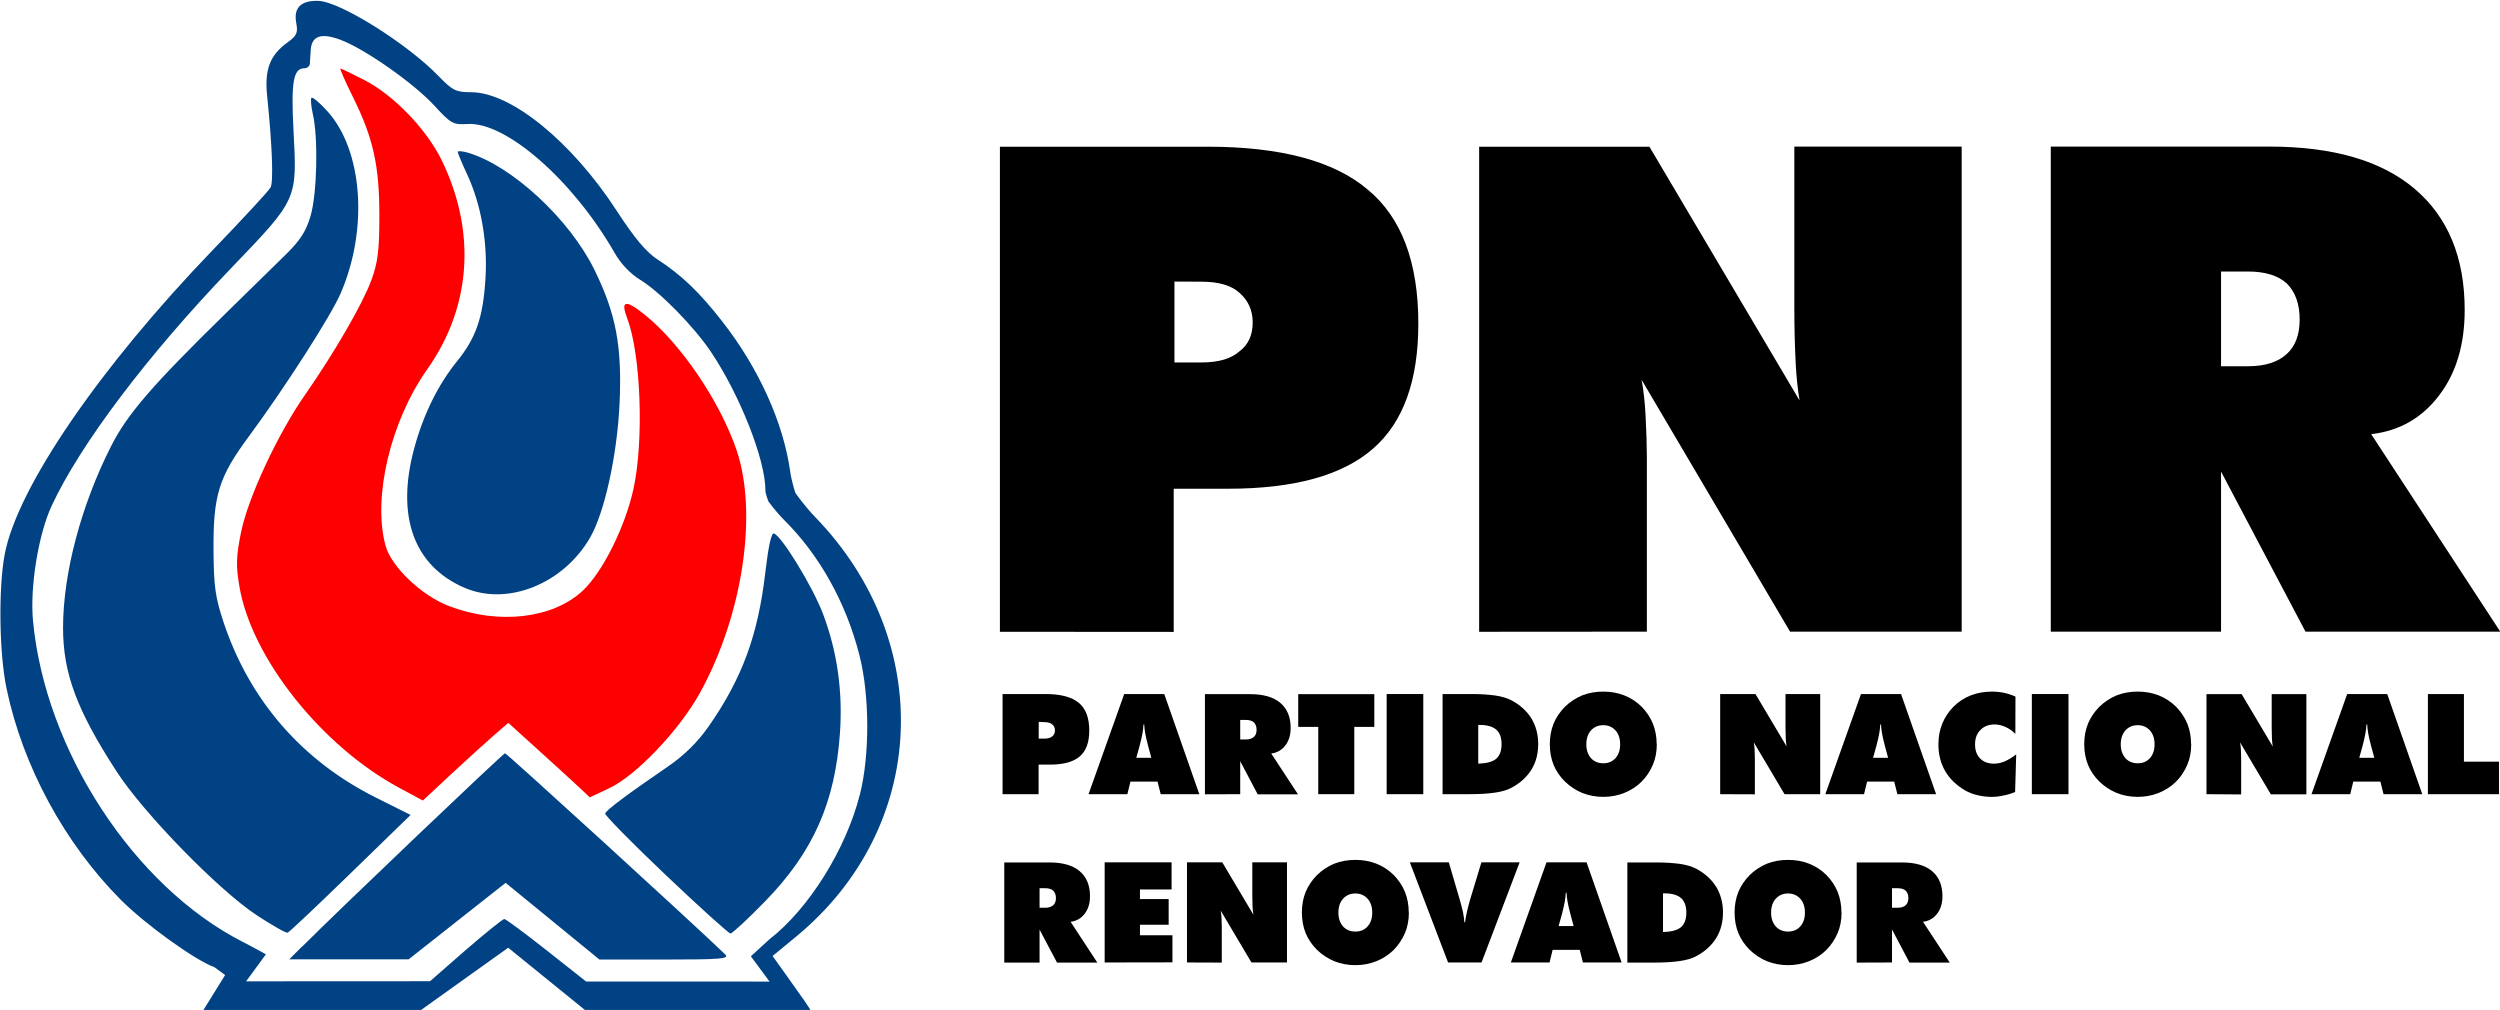 <?xml version="1.0" encoding="UTF-8" standalone="no"?>
<!-- Created with Inkscape (http://www.inkscape.org/) -->

<svg
   xmlns:dc="http://purl.org/dc/elements/1.1/"
   xmlns:cc="http://creativecommons.org/ns#"
   xmlns:rdf="http://www.w3.org/1999/02/22-rdf-syntax-ns#"
   xmlns:svg="http://www.w3.org/2000/svg"
   xmlns="http://www.w3.org/2000/svg"
   xmlns:sodipodi="http://sodipodi.sourceforge.net/DTD/sodipodi-0.dtd"
   xmlns:inkscape="http://www.inkscape.org/namespaces/inkscape"
   width="120.47mm"
   height="48.668mm"
   viewBox="0 0 120.47 48.668"
   version="1.1"
   id="svg12022"
   inkscape:version="0.92.4 (5da689c313, 2019-01-14)"
   sodipodi:docname="PNR 2000.svg">
  <defs
     id="defs12016" />
  <sodipodi:namedview
     id="base"
     pagecolor="#ffffff"
     bordercolor="#666666"
     borderopacity="1.0"
     inkscape:pageopacity="0.0"
     inkscape:pageshadow="2"
     inkscape:zoom="1"
     inkscape:cx="227.65986"
     inkscape:cy="91.923294"
     inkscape:document-units="cm"
     inkscape:current-layer="g12124"
     showgrid="false"
     fit-margin-top="0"
     fit-margin-left="0"
     fit-margin-right="0"
     fit-margin-bottom="0"
     inkscape:window-width="1440"
     inkscape:window-height="837"
     inkscape:window-x="-4"
     inkscape:window-y="-4"
     inkscape:window-maximized="1" />
  <g
     inkscape:label="Layer 1"
     inkscape:groupmode="layer"
     id="layer1"
     transform="translate(-59.312,-84.646)">
    <g
       id="g12124"
       transform="matrix(5.885,0,0,5.885,-289.714,-651.185)">
      <g
         id="text11880"
         style="font-style:normal;font-variant:normal;font-weight:normal;font-stretch:normal;font-size:4.225px;line-height:1.25;font-family:sans-serif;-inkscape-font-specification:sans-serif;font-variant-ligatures:normal;font-variant-caps:normal;font-variant-numeric:normal;font-feature-settings:normal;text-align:center;letter-spacing:0px;word-spacing:0px;writing-mode:lr-tb;text-anchor:middle;fill:#000000;fill-opacity:1;stroke:none;stroke-width:0.264"
         transform="matrix(0.998,0,0,1.002,24.234,51.455)"
         aria-label="PNR">
        <path
           id="path11969"
           style="font-style:normal;font-variant:normal;font-weight:normal;font-stretch:normal;font-size:5.546px;font-family:Futura-Black;-inkscape-font-specification:Futura-Black;fill:#000000;stroke-width:0.264"
           d="m 43.348,78.596 v -3.964 h 1.703 q 0.899,0 1.313,0.349 0.417,0.341 0.417,1.097 0,0.699 -0.371,1.021 -0.376,0.328 -1.189,0.328 h -0.447 v 1.17 z m 1.432,-2.862 v 0.661 h 0.222 q 0.208,0 0.309,-0.089 0.111,-0.081 0.111,-0.238 0,-0.149 -0.111,-0.244 -0.1,-0.089 -0.309,-0.089 z"
           inkscape:connector-curvature="0" />
        <path
           id="path11971"
           style="font-style:normal;font-variant:normal;font-weight:normal;font-stretch:normal;font-size:5.546px;font-family:Futura-Black;-inkscape-font-specification:Futura-Black;fill:#000000;stroke-width:0.264"
           d="m 47.28,78.596 v -3.964 h 1.397 l 1.232,2.074 q -0.024,-0.144 -0.032,-0.306 -0.011,-0.222 -0.011,-0.439 v -1.33 h 1.373 v 3.964 h -1.408 l -1.218,-2.058 q 0.024,0.133 0.032,0.284 0.011,0.211 0.011,0.344 v 1.43 z"
           inkscape:connector-curvature="0" />
        <path
           id="path11973"
           style="font-style:normal;font-variant:normal;font-weight:normal;font-stretch:normal;font-size:5.546px;font-family:Futura-Black;-inkscape-font-specification:Futura-Black;fill:#000000;stroke-width:0.264"
           d="m 53.367,75.652 v 0.774 h 0.222 q 0.208,0 0.317,-0.1 0.106,-0.095 0.106,-0.282 0,-0.19 -0.106,-0.295 -0.108,-0.097 -0.317,-0.097 z m -1.397,2.943 v -3.964 h 1.793 q 0.783,0 1.191,0.344 0.412,0.347 0.412,0.991 0,0.422 -0.206,0.693 -0.211,0.282 -0.561,0.322 l 1.059,1.614 h -1.598 l -0.693,-1.308 v 1.308 z"
           inkscape:connector-curvature="0" />
      </g>
      <g
         id="text11884"
         style="font-style:normal;font-variant:normal;font-weight:normal;font-stretch:normal;font-size:4.233px;line-height:1.25;font-family:sans-serif;-inkscape-font-specification:sans-serif;font-variant-ligatures:normal;font-variant-caps:normal;font-variant-numeric:normal;font-feature-settings:normal;text-align:center;letter-spacing:0px;word-spacing:0px;writing-mode:lr-tb;text-anchor:middle;fill:#000000;fill-opacity:1;stroke:none;stroke-width:0.265"
         aria-label="PARTIDO NACIONAL"
         transform="translate(24.234,51.455)">
        <path
           id="path11938"
           style="font-style:normal;font-variant:normal;font-weight:normal;font-stretch:normal;font-size:1.147px;font-family:Futura-Black;-inkscape-font-specification:Futura-Black;fill:#000000;stroke-width:0.265"
           d="m 43.283,80.083 v -0.82 h 0.352 q 0.186,0 0.272,0.072 0.086,0.071 0.086,0.227 0,0.144 -0.077,0.211 -0.078,0.068 -0.246,0.068 h -0.092 v 0.242 z m 0.296,-0.592 v 0.137 h 0.046 q 0.043,0 0.064,-0.018 0.023,-0.017 0.023,-0.049 0,-0.031 -0.023,-0.05 -0.021,-0.018 -0.064,-0.018 z"
           inkscape:connector-curvature="0" />
        <path
           id="path11940"
           style="font-style:normal;font-variant:normal;font-weight:normal;font-stretch:normal;font-size:1.147px;font-family:Futura-Black;-inkscape-font-specification:Futura-Black;fill:#000000;stroke-width:0.265"
           d="m 44.378,79.785 h 0.123 l -0.025,-0.093 q -0.019,-0.072 -0.025,-0.109 -0.006,-0.033 -0.008,-0.071 h -0.006 q -0.002,0.038 -0.008,0.071 -0.008,0.045 -0.025,0.109 z m -0.391,0.298 0.292,-0.82 h 0.328 l 0.287,0.82 H 44.578 l -0.026,-0.103 h -0.222 l -0.025,0.103 z"
           inkscape:connector-curvature="0" />
        <path
           id="path11942"
           style="font-style:normal;font-variant:normal;font-weight:normal;font-stretch:normal;font-size:1.147px;font-family:Futura-Black;-inkscape-font-specification:Futura-Black;fill:#000000;stroke-width:0.265"
           d="M 45.229,79.475 V 79.635 h 0.046 q 0.043,0 0.066,-0.021 0.022,-0.02 0.022,-0.058 0,-0.039 -0.022,-0.061 -0.022,-0.02 -0.066,-0.02 z m -0.289,0.609 v -0.82 h 0.371 q 0.162,0 0.246,0.071 0.085,0.072 0.085,0.205 0,0.087 -0.043,0.143 -0.044,0.058 -0.116,0.067 l 0.219,0.334 H 45.372 L 45.229,79.813 v 0.27 z"
           inkscape:connector-curvature="0" />
        <path
           id="path11944"
           style="font-style:normal;font-variant:normal;font-weight:normal;font-stretch:normal;font-size:1.147px;font-family:Futura-Black;-inkscape-font-specification:Futura-Black;fill:#000000;stroke-width:0.265"
           d="m 45.868,80.083 v -0.551 h -0.164 v -0.268 h 0.623 v 0.268 h -0.164 v 0.551 z"
           inkscape:connector-curvature="0" />
        <path
           id="path11946"
           style="font-style:normal;font-variant:normal;font-weight:normal;font-stretch:normal;font-size:1.147px;font-family:Futura-Black;-inkscape-font-specification:Futura-Black;fill:#000000;stroke-width:0.265"
           d="m 46.428,80.083 v -0.82 h 0.3 v 0.82 z"
           inkscape:connector-curvature="0" />
        <path
           id="path11948"
           style="font-style:normal;font-variant:normal;font-weight:normal;font-stretch:normal;font-size:1.147px;font-family:Futura-Black;-inkscape-font-specification:Futura-Black;fill:#000000;stroke-width:0.265"
           d="m 47.178,79.833 q 0.101,-0.003 0.146,-0.039 0.045,-0.039 0.045,-0.12 0,-0.08 -0.043,-0.119 -0.045,-0.039 -0.135,-0.039 h -0.013 z m -0.292,0.25 v -0.82 h 0.238 q 0.057,0 0.102,0.003 0.046,0.003 0.092,0.009 0.079,0.012 0.131,0.039 0.107,0.057 0.164,0.148 0.056,0.093 0.056,0.211 0,0.119 -0.056,0.21 -0.057,0.091 -0.164,0.148 -0.05,0.027 -0.132,0.039 -0.082,0.013 -0.214,0.013 z"
           inkscape:connector-curvature="0" />
        <path
           id="path11950"
           style="font-style:normal;font-variant:normal;font-weight:normal;font-stretch:normal;font-size:1.147px;font-family:Futura-Black;-inkscape-font-specification:Futura-Black;fill:#000000;stroke-width:0.265"
           d="m 48.202,79.83 q 0.062,0 0.1,-0.042 0.038,-0.043 0.038,-0.113 0,-0.071 -0.038,-0.114 -0.039,-0.043 -0.1,-0.043 -0.062,0 -0.101,0.043 -0.038,0.043 -0.038,0.114 0,0.069 0.038,0.113 0.039,0.042 0.101,0.042 z m 0.438,-0.155 q 0,0.091 -0.032,0.167 -0.034,0.08 -0.093,0.139 -0.06,0.059 -0.142,0.092 -0.081,0.032 -0.171,0.032 -0.091,0 -0.172,-0.032 -0.078,-0.032 -0.142,-0.093 -0.062,-0.062 -0.093,-0.137 -0.031,-0.077 -0.031,-0.169 0,-0.092 0.031,-0.169 0.032,-0.076 0.093,-0.138 0.062,-0.06 0.141,-0.093 0.08,-0.031 0.173,-0.031 0.092,0 0.172,0.031 0.08,0.032 0.142,0.093 0.059,0.06 0.092,0.138 0.031,0.078 0.031,0.169 z"
           inkscape:connector-curvature="0" />
        <path
           id="path11952"
           style="font-style:normal;font-variant:normal;font-weight:normal;font-stretch:normal;font-size:1.147px;font-family:Futura-Black;-inkscape-font-specification:Futura-Black;fill:#000000;stroke-width:0.265"
           d="m 49.159,80.083 v -0.82 h 0.289 l 0.255,0.429 q -0.005,-0.03 -0.007,-0.063 -0.002,-0.046 -0.002,-0.091 v -0.275 h 0.284 v 0.82 H 49.686 l -0.252,-0.425 q 0.005,0.027 0.007,0.059 0.002,0.044 0.002,0.071 v 0.296 z"
           inkscape:connector-curvature="0" />
        <path
           id="path11954"
           style="font-style:normal;font-variant:normal;font-weight:normal;font-stretch:normal;font-size:1.147px;font-family:Futura-Black;-inkscape-font-specification:Futura-Black;fill:#000000;stroke-width:0.265"
           d="m 50.411,79.785 h 0.123 l -0.025,-0.093 q -0.019,-0.072 -0.025,-0.109 -0.006,-0.033 -0.008,-0.071 h -0.006 q -0.002,0.038 -0.008,0.071 -0.008,0.045 -0.025,0.109 z m -0.391,0.298 0.292,-0.82 h 0.328 l 0.287,0.82 h -0.317 l -0.026,-0.103 h -0.222 l -0.025,0.103 z"
           inkscape:connector-curvature="0" />
        <path
           id="path11956"
           style="font-style:normal;font-variant:normal;font-weight:normal;font-stretch:normal;font-size:1.147px;font-family:Futura-Black;-inkscape-font-specification:Futura-Black;fill:#000000;stroke-width:0.265"
           d="m 51.576,79.589 q -0.038,-0.038 -0.082,-0.057 -0.044,-0.02 -0.088,-0.02 -0.072,0 -0.116,0.045 -0.044,0.044 -0.044,0.118 0,0.074 0.042,0.116 0.042,0.042 0.113,0.042 0.042,0 0.087,-0.018 0.047,-0.021 0.095,-0.058 l -0.009,0.308 q -0.051,0.021 -0.096,0.029 -0.046,0.011 -0.096,0.011 -0.06,0 -0.116,-0.014 -0.054,-0.012 -0.1,-0.038 -0.109,-0.064 -0.164,-0.158 -0.056,-0.096 -0.056,-0.22 0,-0.095 0.032,-0.17 0.03,-0.076 0.092,-0.139 0.061,-0.061 0.141,-0.092 0.08,-0.031 0.174,-0.031 0.049,0 0.099,0.01 0.049,0.011 0.093,0.031 z"
           inkscape:connector-curvature="0" />
        <path
           id="path11958"
           style="font-style:normal;font-variant:normal;font-weight:normal;font-stretch:normal;font-size:1.147px;font-family:Futura-Black;-inkscape-font-specification:Futura-Black;fill:#000000;stroke-width:0.265"
           d="m 51.711,80.083 v -0.82 h 0.3 v 0.82 z"
           inkscape:connector-curvature="0" />
        <path
           id="path11960"
           style="font-style:normal;font-variant:normal;font-weight:normal;font-stretch:normal;font-size:1.147px;font-family:Futura-Black;-inkscape-font-specification:Futura-Black;fill:#000000;stroke-width:0.265"
           d="m 52.578,79.83 q 0.062,0 0.1,-0.042 0.038,-0.043 0.038,-0.113 0,-0.071 -0.038,-0.114 -0.039,-0.043 -0.1,-0.043 -0.062,0 -0.101,0.043 -0.038,0.043 -0.038,0.114 0,0.069 0.038,0.113 0.039,0.042 0.101,0.042 z m 0.438,-0.155 q 0,0.091 -0.032,0.167 -0.034,0.08 -0.093,0.139 -0.06,0.059 -0.142,0.092 -0.081,0.032 -0.171,0.032 -0.091,0 -0.172,-0.032 -0.078,-0.032 -0.142,-0.093 -0.062,-0.062 -0.093,-0.137 -0.031,-0.077 -0.031,-0.169 0,-0.092 0.031,-0.169 0.032,-0.076 0.093,-0.138 0.062,-0.06 0.141,-0.093 0.08,-0.031 0.173,-0.031 0.092,0 0.172,0.031 0.08,0.032 0.142,0.093 0.059,0.06 0.092,0.138 0.031,0.078 0.031,0.169 z"
           inkscape:connector-curvature="0" />
        <path
           id="path11962"
           style="font-style:normal;font-variant:normal;font-weight:normal;font-stretch:normal;font-size:1.147px;font-family:Futura-Black;-inkscape-font-specification:Futura-Black;fill:#000000;stroke-width:0.265"
           d="M 53.141,80.083 V 79.264 H 53.429 l 0.255,0.429 q -0.005,-0.03 -0.007,-0.063 -0.002,-0.046 -0.002,-0.091 v -0.275 h 0.284 v 0.82 h -0.291 l -0.252,-0.425 q 0.005,0.027 0.007,0.059 0.002,0.044 0.002,0.071 v 0.296 z"
           inkscape:connector-curvature="0" />
        <path
           id="path11964"
           style="font-style:normal;font-variant:normal;font-weight:normal;font-stretch:normal;font-size:1.147px;font-family:Futura-Black;-inkscape-font-specification:Futura-Black;fill:#000000;stroke-width:0.265"
           d="m 54.392,79.785 h 0.123 l -0.025,-0.093 q -0.019,-0.072 -0.025,-0.109 -0.006,-0.033 -0.008,-0.071 h -0.006 q -0.002,0.038 -0.008,0.071 -0.008,0.045 -0.025,0.109 z m -0.391,0.298 0.292,-0.82 h 0.328 l 0.287,0.82 h -0.317 l -0.026,-0.103 H 54.343 l -0.025,0.103 z"
           inkscape:connector-curvature="0" />
        <path
           id="path11966"
           style="font-style:normal;font-variant:normal;font-weight:normal;font-stretch:normal;font-size:1.147px;font-family:Futura-Black;-inkscape-font-specification:Futura-Black;fill:#000000;stroke-width:0.265"
           d="m 54.954,80.083 v -0.82 h 0.295 v 0.554 h 0.287 v 0.266 z"
           inkscape:connector-curvature="0" />
      </g>
      <g
         id="text11884-3"
         style="font-style:normal;font-variant:normal;font-weight:normal;font-stretch:normal;font-size:4.233px;line-height:1.25;font-family:sans-serif;-inkscape-font-specification:sans-serif;font-variant-ligatures:normal;font-variant-caps:normal;font-variant-numeric:normal;font-feature-settings:normal;text-align:center;letter-spacing:0px;word-spacing:0px;writing-mode:lr-tb;text-anchor:middle;fill:#000000;fill-opacity:1;stroke:none;stroke-width:0.265"
         aria-label="RENOVADOR"
         transform="translate(24.234,51.455)">
        <path
           id="path11919"
           style="font-style:normal;font-variant:normal;font-weight:normal;font-stretch:normal;font-size:1.147px;font-family:Futura-Black;-inkscape-font-specification:Futura-Black;fill:#000000;stroke-width:0.265"
           d="m 43.586,80.853 v 0.16 h 0.046 q 0.043,0 0.066,-0.021 0.022,-0.02 0.022,-0.058 0,-0.039 -0.022,-0.061 -0.022,-0.02 -0.066,-0.02 z m -0.289,0.609 v -0.82 h 0.371 q 0.162,0 0.246,0.071 0.085,0.072 0.085,0.205 0,0.087 -0.043,0.143 -0.044,0.058 -0.116,0.067 l 0.219,0.334 h -0.33 l -0.143,-0.27 v 0.27 z"
           inkscape:connector-curvature="0" />
        <path
           id="path11921"
           style="font-style:normal;font-variant:normal;font-weight:normal;font-stretch:normal;font-size:1.147px;font-family:Futura-Black;-inkscape-font-specification:Futura-Black;fill:#000000;stroke-width:0.265"
           d="m 44.119,81.461 v -0.82 h 0.548 v 0.222 h -0.259 v 0.079 h 0.235 v 0.21 h -0.235 v 0.086 h 0.266 v 0.222 z"
           inkscape:connector-curvature="0" />
        <path
           id="path11923"
           style="font-style:normal;font-variant:normal;font-weight:normal;font-stretch:normal;font-size:1.147px;font-family:Futura-Black;-inkscape-font-specification:Futura-Black;fill:#000000;stroke-width:0.265"
           d="m 44.793,81.461 v -0.82 h 0.289 l 0.255,0.429 q -0.005,-0.03 -0.007,-0.063 -0.002,-0.046 -0.002,-0.091 v -0.275 h 0.284 v 0.82 h -0.291 l -0.252,-0.425 q 0.005,0.027 0.007,0.059 0.002,0.044 0.002,0.071 v 0.296 z"
           inkscape:connector-curvature="0" />
        <path
           id="path11925"
           style="font-style:normal;font-variant:normal;font-weight:normal;font-stretch:normal;font-size:1.147px;font-family:Futura-Black;-inkscape-font-specification:Futura-Black;fill:#000000;stroke-width:0.265"
           d="m 46.172,81.208 q 0.062,0 0.1,-0.042 0.038,-0.043 0.038,-0.113 0,-0.071 -0.038,-0.114 -0.039,-0.043 -0.1,-0.043 -0.062,0 -0.101,0.043 -0.038,0.043 -0.038,0.114 0,0.069 0.038,0.113 0.039,0.042 0.101,0.042 z m 0.438,-0.155 q 0,0.091 -0.032,0.167 -0.034,0.079 -0.093,0.139 -0.06,0.059 -0.142,0.092 -0.081,0.032 -0.171,0.032 -0.091,0 -0.172,-0.032 -0.078,-0.032 -0.142,-0.093 -0.062,-0.062 -0.093,-0.137 -0.031,-0.077 -0.031,-0.169 0,-0.092 0.031,-0.169 0.032,-0.076 0.093,-0.138 0.062,-0.06 0.141,-0.093 0.08,-0.031 0.173,-0.031 0.092,0 0.172,0.031 0.08,0.032 0.142,0.093 0.059,0.06 0.092,0.138 0.031,0.078 0.031,0.169 z"
           inkscape:connector-curvature="0" />
        <path
           id="path11927"
           style="font-style:normal;font-variant:normal;font-weight:normal;font-stretch:normal;font-size:1.147px;font-family:Futura-Black;-inkscape-font-specification:Futura-Black;fill:#000000;stroke-width:0.265"
           d="m 46.931,81.461 -0.313,-0.82 h 0.319 l 0.087,0.297 q 0.014,0.047 0.029,0.11 0.01,0.052 0.011,0.083 h 0.006 q 0.003,-0.028 0.016,-0.087 0.006,-0.028 0.026,-0.1 l 0.092,-0.303 h 0.313 l -0.312,0.82 z"
           inkscape:connector-curvature="0" />
        <path
           id="path11929"
           style="font-style:normal;font-variant:normal;font-weight:normal;font-stretch:normal;font-size:1.147px;font-family:Futura-Black;-inkscape-font-specification:Futura-Black;fill:#000000;stroke-width:0.265"
           d="m 47.836,81.163 h 0.123 l -0.025,-0.093 q -0.019,-0.072 -0.025,-0.109 -0.006,-0.033 -0.008,-0.071 h -0.006 q -0.002,0.038 -0.008,0.071 -0.008,0.045 -0.025,0.109 z m -0.391,0.298 0.292,-0.82 h 0.328 l 0.287,0.82 h -0.317 l -0.026,-0.103 h -0.222 l -0.025,0.103 z"
           inkscape:connector-curvature="0" />
        <path
           id="path11931"
           style="font-style:normal;font-variant:normal;font-weight:normal;font-stretch:normal;font-size:1.147px;font-family:Futura-Black;-inkscape-font-specification:Futura-Black;fill:#000000;stroke-width:0.265"
           d="m 48.691,81.212 q 0.101,-0.003 0.146,-0.039 0.045,-0.039 0.045,-0.12 0,-0.079 -0.043,-0.119 -0.045,-0.039 -0.135,-0.039 h -0.013 z m -0.292,0.25 v -0.82 h 0.238 q 0.057,0 0.102,0.003 0.046,0.003 0.092,0.009 0.079,0.012 0.131,0.039 0.107,0.057 0.164,0.148 0.056,0.093 0.056,0.211 0,0.119 -0.056,0.21 -0.057,0.091 -0.164,0.148 -0.05,0.027 -0.132,0.039 -0.082,0.013 -0.214,0.013 z"
           inkscape:connector-curvature="0" />
        <path
           id="path11933"
           style="font-style:normal;font-variant:normal;font-weight:normal;font-stretch:normal;font-size:1.147px;font-family:Futura-Black;-inkscape-font-specification:Futura-Black;fill:#000000;stroke-width:0.265"
           d="m 49.715,81.208 q 0.062,0 0.1,-0.042 0.038,-0.043 0.038,-0.113 0,-0.071 -0.038,-0.114 -0.039,-0.043 -0.1,-0.043 -0.062,0 -0.101,0.043 -0.038,0.043 -0.038,0.114 0,0.069 0.038,0.113 0.039,0.042 0.101,0.042 z m 0.438,-0.155 q 0,0.091 -0.032,0.167 -0.034,0.079 -0.093,0.139 -0.06,0.059 -0.142,0.092 -0.081,0.032 -0.171,0.032 -0.091,0 -0.172,-0.032 -0.078,-0.032 -0.142,-0.093 -0.062,-0.062 -0.093,-0.137 -0.031,-0.077 -0.031,-0.169 0,-0.092 0.031,-0.169 0.032,-0.076 0.093,-0.138 0.062,-0.06 0.141,-0.093 0.08,-0.031 0.173,-0.031 0.092,0 0.172,0.031 0.08,0.032 0.142,0.093 0.059,0.06 0.092,0.138 0.031,0.078 0.031,0.169 z"
           inkscape:connector-curvature="0" />
        <path
           id="path11935"
           style="font-style:normal;font-variant:normal;font-weight:normal;font-stretch:normal;font-size:1.147px;font-family:Futura-Black;-inkscape-font-specification:Futura-Black;fill:#000000;stroke-width:0.265"
           d="m 50.566,80.853 v 0.16 h 0.046 q 0.043,0 0.066,-0.021 0.022,-0.02 0.022,-0.058 0,-0.039 -0.022,-0.061 -0.022,-0.02 -0.066,-0.02 z m -0.289,0.609 v -0.82 h 0.371 q 0.162,0 0.246,0.071 0.085,0.072 0.085,0.205 0,0.087 -0.043,0.143 -0.044,0.058 -0.116,0.067 l 0.219,0.334 H 50.709 L 50.566,81.191 v 0.27 z"
           inkscape:connector-curvature="0" />
      </g>
      <path
         sodipodi:nodetypes="cccscccscscccccccsccccsccccc"
         inkscape:connector-curvature="0"
         id="path11876-7"
         d="m 62.577,131.486 c -0.636,-0.342 -1.211,-1.065 -1.309,-1.649 -0.029,-0.172 -0.027,-0.245 0.014,-0.446 0.057,-0.282 0.302,-0.807 0.526,-1.127 0.239,-0.343 0.471,-0.744 0.541,-0.936 0.053,-0.145 0.065,-0.245 0.065,-0.526 3.45e-4,-0.411 -0.05,-0.637 -0.216,-0.972 -0.064,-0.129 -0.11,-0.234 -0.103,-0.234 0.007,0 0.095,0.043 0.197,0.095 0.241,0.124 0.512,0.406 0.635,0.661 0.282,0.584 0.239,1.198 -0.121,1.707 -0.3,0.425 -0.448,1.047 -0.342,1.442 0.046,0.173 0.295,0.411 0.519,0.496 0.406,0.156 0.852,0.104 1.097,-0.126 0.164,-0.154 0.349,-0.527 0.416,-0.838 0.085,-0.399 0.059,-1.099 -0.053,-1.393 -0.056,-0.146 -0.013,-0.155 0.144,-0.028 0.295,0.237 0.615,0.708 0.751,1.106 0.178,0.519 0.051,1.359 -0.301,1.994 -0.168,0.303 -0.52,0.673 -0.739,0.776 l -0.161,0.076 -0.089,-0.084 c -0.049,-0.046 -0.199,-0.183 -0.334,-0.305 l -0.244,-0.221 -0.118,0.102 c -0.065,0.056 -0.222,0.199 -0.35,0.318 l -0.232,0.216 z"
         style="fill:#fe0000;fill-opacity:1;stroke-width:0.03" />
      <path
         sodipodi:nodetypes="cccsccscccccccscccccsccsccccccccscccccccsscccccccccsccscccccccccscccccccccccssccccccccccscccccccccccccccccccccscscccc"
         inkscape:connector-curvature="0"
         id="path11876"
         d="m 60.968,133.314 0.183,-0.295 -0.087,-0.064 c -0.157,-0.056 -0.564,-0.349 -0.765,-0.55 -0.462,-0.464 -0.804,-1.095 -0.937,-1.729 -0.061,-0.287 -0.068,-0.822 -0.016,-1.101 0.102,-0.544 0.776,-1.53 1.707,-2.496 0.244,-0.253 0.456,-0.482 0.47,-0.509 0.025,-0.045 0.014,-0.34 -0.028,-0.752 -0.022,-0.214 0.023,-0.331 0.166,-0.435 0.078,-0.057 0.088,-0.079 0.072,-0.163 -0.022,-0.121 0.039,-0.182 0.181,-0.178 0.177,0.005 0.724,0.347 0.985,0.616 0.114,0.118 0.142,0.132 0.267,0.132 0.328,0.001 0.825,0.406 1.193,0.973 0.145,0.223 0.241,0.337 0.332,0.396 0.195,0.126 0.342,0.266 0.53,0.507 0.299,0.382 0.501,0.829 0.557,1.229 0.011,0.081 0.042,0.175 0.042,0.175 0,0 0.072,0.105 0.163,0.199 0.993,1.026 0.924,2.543 -0.155,3.434 l -0.194,0.16 0.147,0.206 c 0.081,0.113 0.165,0.232 0.165,0.242 0,0.01 -1.841,3e-4 -1.841,3e-4 l -0.318,-0.258 -0.318,-0.258 -0.335,0.239 -0.39,0.279 -1.778,-0.003 z m 2.152,-0.499 c 0.162,-0.14 0.305,-0.255 0.317,-0.255 0.012,0 0.167,0.115 0.346,0.256 l 0.324,0.256 0.751,1.5e-4 0.751,1.5e-4 -0.153,-0.207 0.152,-0.139 c 0.323,-0.251 0.627,-0.737 0.741,-1.187 0.081,-0.319 0.08,-0.808 -0.003,-1.135 -0.109,-0.432 -0.328,-0.825 -0.62,-1.114 -0.064,-0.064 -0.126,-0.149 -0.126,-0.149 0,0 -0.025,-0.061 -0.025,-0.093 0,-0.249 -0.207,-0.775 -0.445,-1.131 -0.14,-0.209 -0.422,-0.496 -0.583,-0.593 -0.075,-0.045 -0.156,-0.13 -0.205,-0.216 -0.341,-0.596 -0.89,-1.077 -1.206,-1.058 -0.118,0.007 -0.136,-0.002 -0.272,-0.151 -0.169,-0.183 -0.566,-0.462 -0.767,-0.538 -0.16,-0.06 -0.238,-0.033 -0.245,0.085 -0.003,0.04 -0.006,0.089 -0.007,0.11 -0.002,0.021 -0.022,0.038 -0.046,0.038 -0.089,0 -0.109,0.113 -0.088,0.507 0.03,0.574 0.037,0.559 -0.516,1.135 -0.682,0.711 -1.23,1.437 -1.464,1.94 -0.109,0.234 -0.179,0.666 -0.153,0.941 0.099,1.062 0.826,2.175 1.717,2.63 0.098,0.05 0.19,0.102 0.19,0.102 l -0.162,0.221 1.506,-8.1e-4 z m -1.34,-0.027 c 0.314,-0.314 1.648,-1.585 1.663,-1.585 0.014,0 1.552,1.404 1.803,1.647 0.037,0.036 -0.034,0.042 -0.493,0.042 h -0.537 l -0.384,-0.314 -0.384,-0.314 -0.397,0.313 -0.397,0.313 -0.489,2.4e-4 -0.489,2.4e-4 0.103,-0.103 z m -0.373,-0.261 c -0.31,-0.204 -0.924,-0.834 -1.144,-1.174 -0.327,-0.504 -0.439,-0.806 -0.439,-1.178 0,-0.445 0.148,-1.004 0.395,-1.49 0.132,-0.26 0.338,-0.498 0.938,-1.085 0.187,-0.183 0.409,-0.4 0.493,-0.483 0.117,-0.115 0.165,-0.19 0.201,-0.315 0.053,-0.181 0.063,-0.636 0.019,-0.83 -0.015,-0.066 -0.02,-0.127 -0.012,-0.136 0.009,-0.009 0.066,0.039 0.127,0.106 0.293,0.319 0.341,0.967 0.112,1.495 -0.081,0.187 -0.457,0.773 -0.752,1.172 -0.247,0.334 -0.292,0.481 -0.289,0.935 0.002,0.293 0.015,0.384 0.083,0.588 0.212,0.636 0.641,1.13 1.241,1.431 l 0.29,0.145 -0.492,0.478 c -0.27,0.263 -0.502,0.482 -0.515,0.486 -0.013,0.005 -0.129,-0.061 -0.258,-0.146 z m 3.352,-0.327 c -0.277,-0.263 -0.5,-0.49 -0.496,-0.504 0.008,-0.027 0.174,-0.152 0.516,-0.386 0.132,-0.09 0.242,-0.2 0.33,-0.325 0.276,-0.396 0.406,-0.748 0.466,-1.268 0.024,-0.206 0.049,-0.321 0.07,-0.314 0.064,0.022 0.316,0.434 0.4,0.654 0.117,0.308 0.164,0.633 0.141,0.974 -0.039,0.573 -0.219,0.98 -0.614,1.385 -0.141,0.145 -0.269,0.263 -0.283,0.263 -0.014,-5.6e-4 -0.253,-0.216 -0.53,-0.479 z m -1.643,-2.35 c -0.42,-0.179 -0.568,-0.587 -0.416,-1.146 0.075,-0.277 0.196,-0.521 0.351,-0.712 0.155,-0.191 0.213,-0.36 0.232,-0.679 0.018,-0.3 -0.036,-0.605 -0.151,-0.852 -0.042,-0.09 -0.076,-0.172 -0.076,-0.182 0,-0.01 0.037,-0.007 0.082,0.006 0.359,0.105 0.832,0.542 1.037,0.959 0.177,0.36 0.227,0.626 0.206,1.092 -0.019,0.423 -0.123,0.897 -0.242,1.102 -0.218,0.377 -0.674,0.56 -1.022,0.412 z"
         style="fill:#014284;fill-opacity:1;stroke-width:0.03" />
    </g>
  </g>
</svg>
